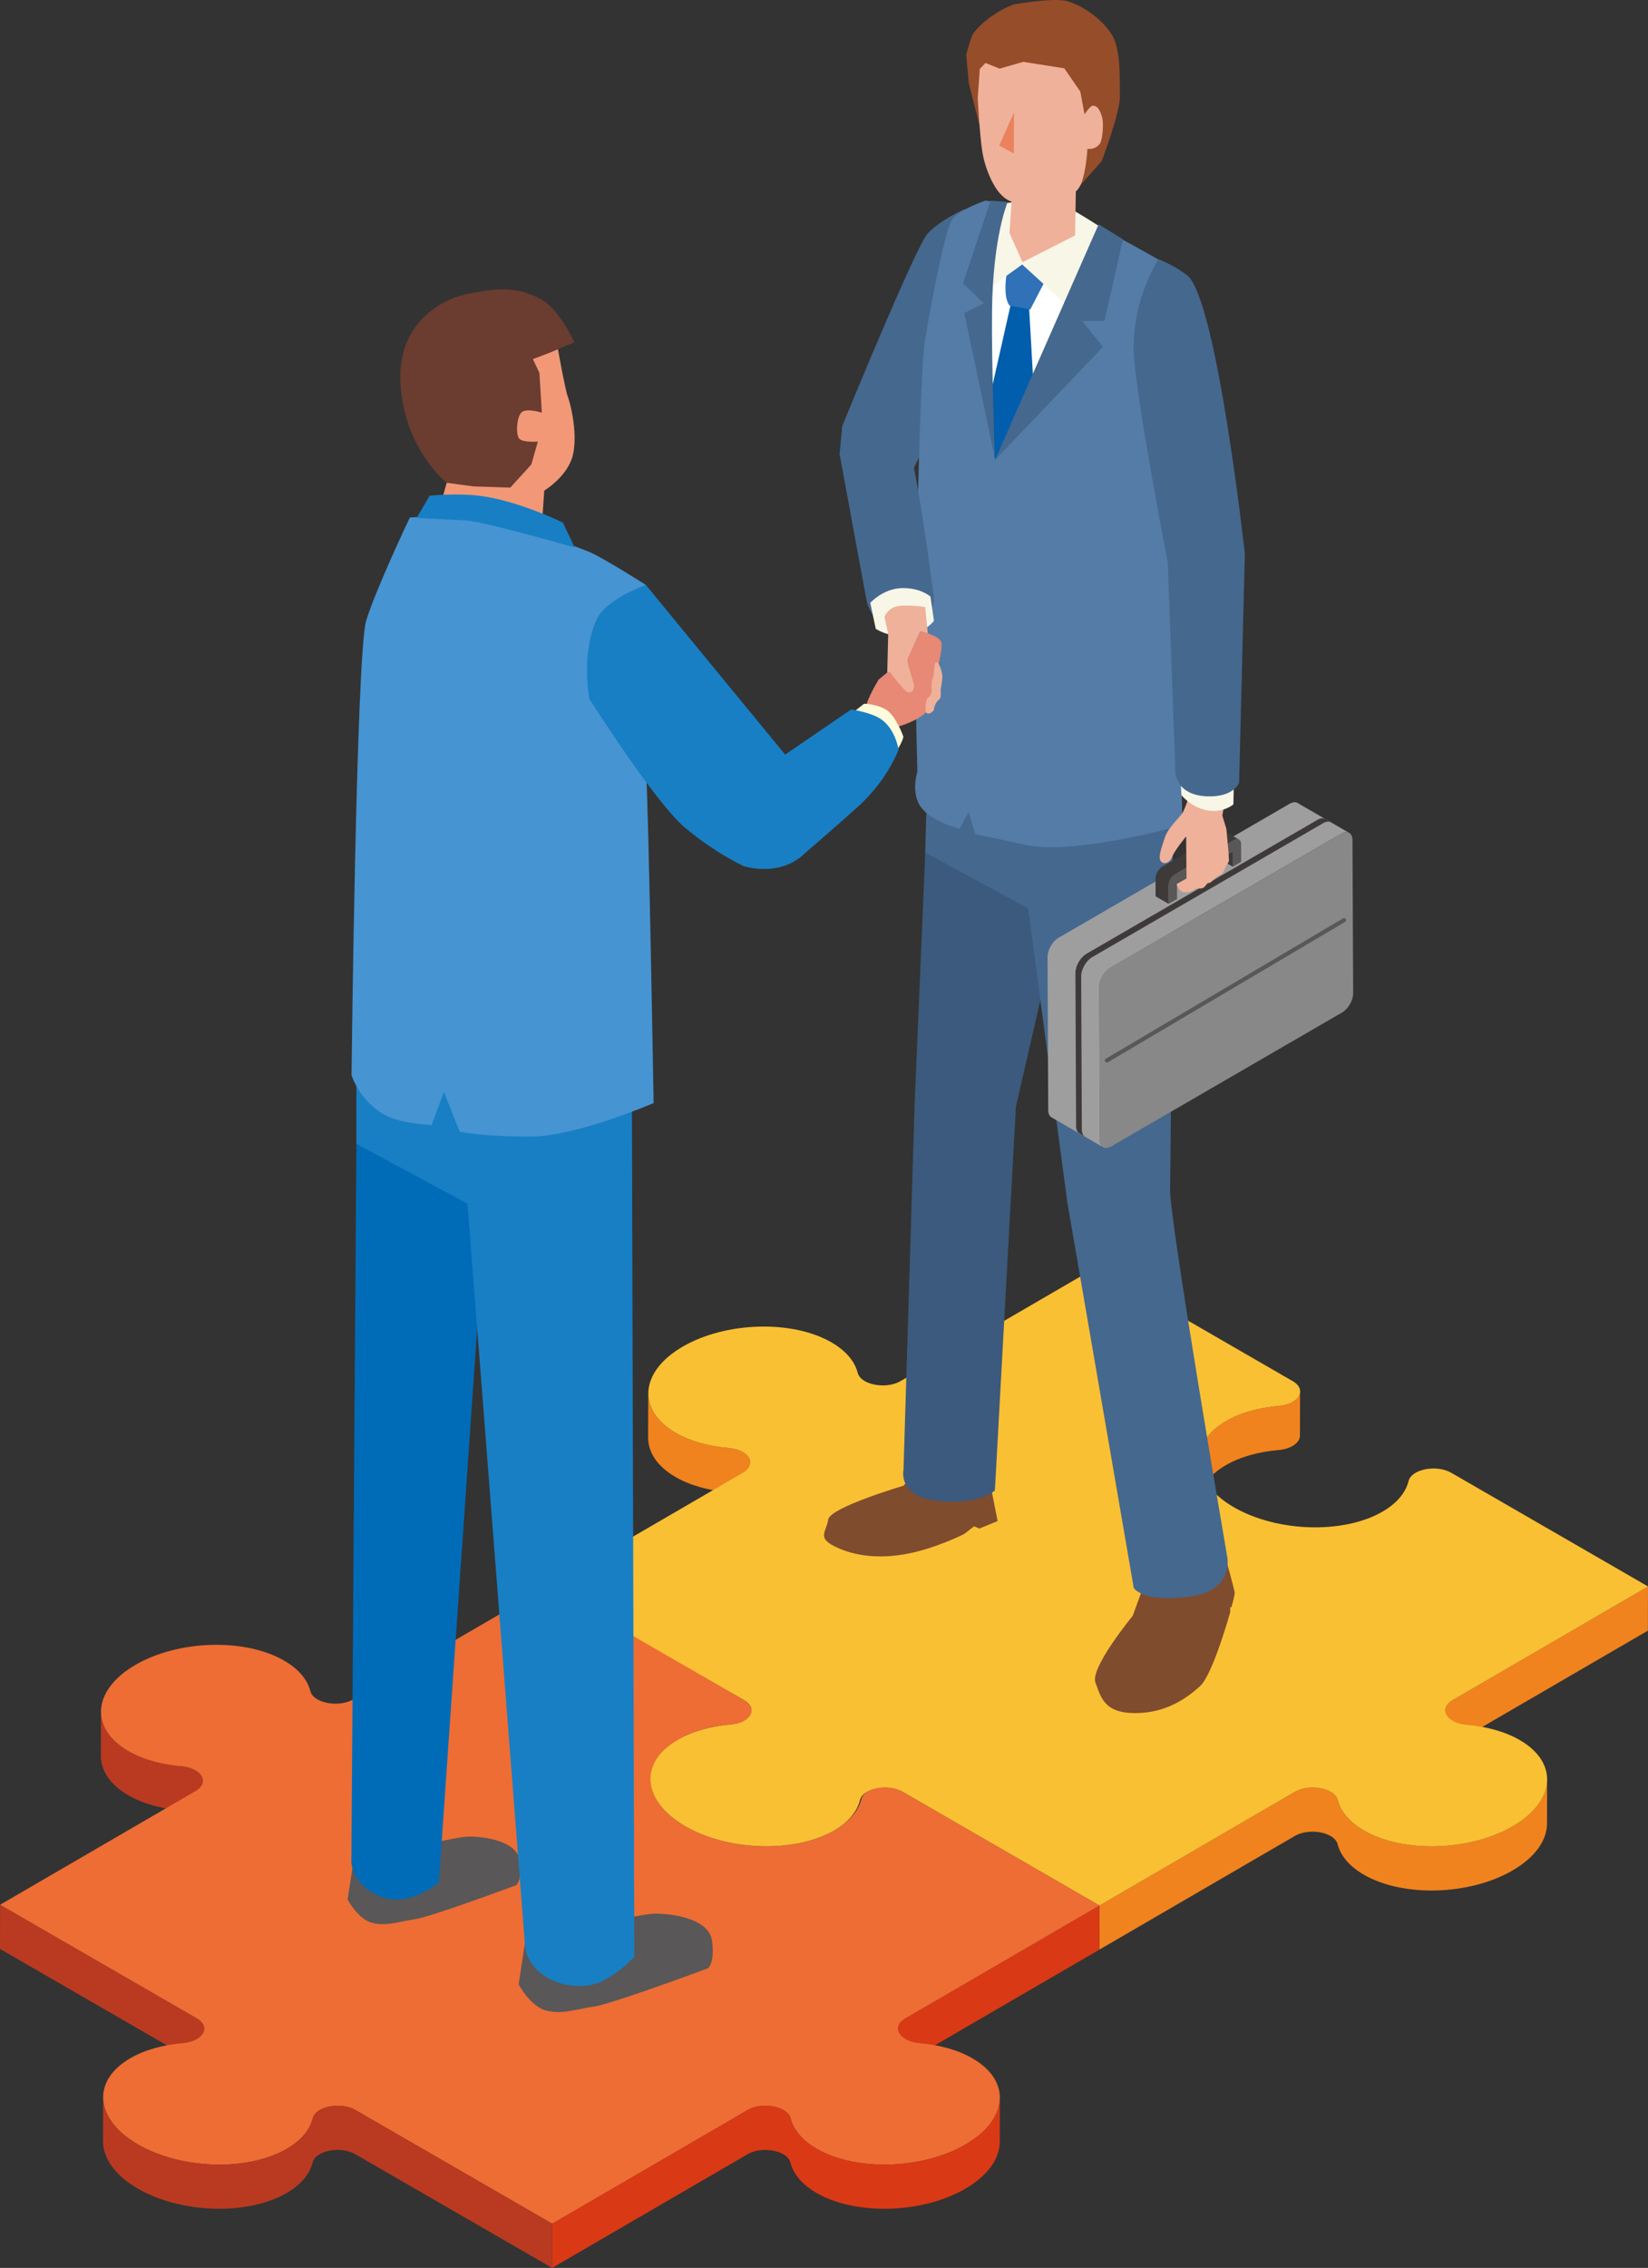 <?xml version="1.0" encoding="UTF-8"?>
<svg id="_レイヤー_2" data-name="レイヤー 2" xmlns="http://www.w3.org/2000/svg" viewBox="0 0 840.06 1155.2">
  <rect x="0" y="0" width="840.06" height="1155.2" fill="#333333" stroke="none"/>
  <g id="_レイヤー_1-2" data-name="レイヤー 1">
    <g>
      <g>
        <path d="M651.64,738.63c6.82-.58,10.99-3.91,11-7.37l.06-22.51c0,3.46-4.18,6.79-11,7.37-10.01.85-19.4,3.41-26.81,7.71-9.2,5.35-13.74,12.44-13.76,19.79l-.06,22.51c.02-7.34,4.56-14.44,13.76-19.79,7.41-4.31,16.79-6.86,26.8-7.72Z" fill="#f0831e"/>
        <path d="M371.26,760.07c2.94.25,5.4,1.01,7.25,2.07,2.46,1.42,3.84,3.38,3.83,5.37l.06-22.51c0-1.99-1.37-3.95-3.83-5.37-1.85-1.07-4.3-1.83-7.25-2.07-10.02-.85-19.43-3.41-26.89-7.71-9.39-5.42-14.01-12.65-13.99-20.1l-.06,22.51c-.02,7.46,4.6,14.68,13.99,20.1,7.46,4.31,16.87,6.86,26.89,7.71Z" fill="#f0831e"/>
        <path d="M840,830.6l.06-22.51-99.62,57.89c-2.57,1.49-3.75,3.36-3.75,5.19l-.06,22.51c0-1.83,1.18-3.69,3.75-5.19l99.62-57.89Z" fill="#f0831e"/>
        <path d="M383.1,871.24c0,1.88-1.23,3.72-3.45,5.1l-.06,22.51c2.21-1.38,3.44-3.23,3.45-5.1.02-6.75.04-15.75.06-22.51Z" fill="#f39939"/>
        <path d="M379.59,898.85l.06-22.51c-1.79.97-4.13,1.66-6.9,1.89-10.01.86-19.4,3.41-26.8,7.72-.07.04-.13.08-.2.12-.02,7.5-.04,15-.06,22.51.07-.04.13-.08.2-.12,7.41-4.31,16.79-6.86,26.8-7.71,2.77-.23,5.1-.92,6.9-1.89Z" fill="#f39939"/>
        <path d="M678.24,935.19c1.85,1.07,3.17,2.49,3.61,4.2,1.49,5.79,5.95,11.25,13.41,15.55,19.95,11.52,53.88,10.53,75.79-2.2,11.6-6.74,17.51-15.43,17.53-23.82l.06-22.51c-.02,8.39-5.93,17.07-17.53,23.82-21.91,12.73-55.83,13.72-75.79,2.2-7.46-4.3-11.92-9.76-13.41-15.55-.44-1.71-1.77-3.13-3.61-4.2-4.72-2.73-12.85-3.13-18.22,0l-99.63,57.9-.06,22.51,99.63-57.9c5.36-3.12,13.49-2.72,18.22,0Z" fill="#f0831e"/>
        <path d="M560.39,993.09l.06-22.51-98.97,57.51c-2.57,1.49-3.75,3.36-3.75,5.19l-.06,22.51c0-1.83,1.18-3.69,3.75-5.19l98.97-57.51Z" fill="#da3915"/>
        <path d="M92.31,922.18c2.94.25,5.39,1.01,7.24,2.08,2.46,1.42,3.84,3.38,3.84,5.38l.06-22.51c0-1.99-1.37-3.95-3.84-5.38-1.84-1.07-4.3-1.83-7.24-2.08-10.02-.85-19.43-3.41-26.89-7.71-9.39-5.42-14.01-12.65-13.99-20.1l-.06,22.51c-.02,7.46,4.6,14.68,13.99,20.1,7.46,4.31,16.87,6.86,26.89,7.71Z" fill="#b93a21"/>
        <path d="M104.08,1055.86l.06-22.51c0-1.86-1.19-3.75-3.81-5.26L.06,970.21l-.06,22.51,100.27,57.89c2.62,1.52,3.82,3.4,3.81,5.26Z" fill="#b93a21"/>
        <path d="M99.7,912.31L.06,970.21l100.27,57.89c7.51,4.34,3.3,11.75-7.19,12.63-9.99.84-19.4,3.41-26.8,7.72-19.83,11.52-18.01,31.17,4.04,43.91,22.05,12.73,55.99,13.72,75.81,2.2,7.41-4.3,11.81-9.76,13.23-15.55,1.49-6.08,14.27-8.54,21.78-4.2l100.29,57.9,99.63-57.9c5.36-3.12,13.49-2.72,18.22,0,1.85,1.07,3.17,2.49,3.61,4.2,1.49,5.79,5.95,11.25,13.41,15.55,19.95,11.52,53.88,10.53,75.79-2.2s23.5-32.39,3.55-43.91c-7.46-4.31-16.89-6.87-26.89-7.71-2.95-.25-5.41-1.01-7.25-2.08-4.73-2.73-5.44-7.43-.07-10.55l98.97-57.51-100.29-57.9c-5.28-3.05-13.15-2.74-17.89-.18-1.67,1.04-2.85,2.4-3.25,4-1.44,5.8-5.82,11.25-13.88,15.93-19.83,11.52-53.76,10.53-75.81-2.2-22.05-12.73-23.87-32.39-3.39-44.28,7.41-4.31,16.79-6.86,26.8-7.72,2.77-.23,5.1-.92,6.9-1.89,4.4-2.75,4.91-7.32-.36-10.36l-99.62-58.27-99.62,57.89c-5.37,3.12-13.51,2.71-18.24-.02-1.84-1.06-3.17-2.48-3.6-4.18-1.49-5.81-5.93-11.26-13.39-15.56-19.96-11.52-53.9-10.54-75.81,2.19-21.91,12.73-23.49,32.4-3.53,43.92,7.46,4.3,16.87,6.86,26.89,7.71,2.94.25,5.39,1.01,7.24,2.08,4.72,2.73,5.46,7.44.09,10.55Z" fill="#ed6d34"/>
        <path d="M378.66,750.19l-99.63,57.9,100.27,57.89c5.28,3.05,4.77,7.61.36,10.36-1.87,1.17-4.43,2.01-7.55,2.27-9.88.84-19.18,3.35-26.8,7.72-19.83,11.52-18.01,31.17,4.04,43.91,22.05,12.73,55.99,13.72,76.07,2.05,7.25-4.28,11.56-9.68,12.97-15.4.44-1.81,1.89-3.3,3.89-4.38,4.74-2.56,12.61-2.87,17.89.18l100.29,57.9,99.63-57.9c5.36-3.12,13.49-2.72,18.22,0,1.85,1.07,3.17,2.49,3.61,4.2,1.49,5.79,5.95,11.25,13.41,15.55,19.96,11.52,53.88,10.53,75.79-2.2,21.91-12.73,23.5-32.39,3.55-43.91-7.46-4.31-16.89-6.87-26.89-7.71-2.95-.25-5.41-1.01-7.25-2.08-4.73-2.73-5.44-7.43-.07-10.55l99.62-57.89-100.29-57.9c-7.51-4.34-20.29-1.87-21.78,4.2-1.44,5.8-5.82,11.25-13.23,15.55-19.83,11.52-53.76,10.53-75.81-2.2-22.05-12.73-23.87-32.39-4.04-43.91,7.41-4.31,16.79-6.86,26.81-7.71,10.48-.89,14.7-8.29,7.19-12.63l-100.27-57.89-99.62,57.89c-5.36,3.12-13.5,2.72-18.22-.01-1.85-1.07-3.17-2.49-3.6-4.19-1.51-5.8-5.95-11.25-13.41-15.55-19.96-11.52-53.9-10.54-75.81,2.19-21.91,12.73-23.49,32.4-3.53,43.92,7.46,4.3,16.87,6.86,26.89,7.71,2.94.25,5.4,1.01,7.25,2.07,4.72,2.73,5.45,7.44.08,10.56Z" fill="#fac033"/>
        <path d="M146.13,1117.05c7.41-4.31,11.81-9.76,13.23-15.55,1.49-6.08,14.27-8.54,21.78-4.2l100.29,57.9.06-22.51-100.29-57.9c-7.51-4.34-20.29-1.87-21.78,4.2-1.43,5.79-5.82,11.25-13.23,15.55-19.83,11.52-53.76,10.53-75.81-2.2-11.82-6.82-17.83-15.64-17.8-24.12l-.06,22.51c-.02,8.48,5.98,17.3,17.8,24.12,22.05,12.73,55.99,13.72,75.81,2.2Z" fill="#b93a21"/>
        <path d="M399.28,1097.31c1.85,1.07,3.17,2.49,3.61,4.2,1.49,5.79,5.95,11.25,13.41,15.55,19.95,11.52,53.88,10.53,75.79-2.2,11.6-6.74,17.51-15.43,17.53-23.82l.06-22.51c-.02,8.39-5.93,17.07-17.53,23.82-21.91,12.73-55.83,13.72-75.79,2.2-7.46-4.3-11.92-9.76-13.41-15.55-.44-1.71-1.77-3.13-3.61-4.2-4.72-2.73-12.85-3.13-18.22,0l-99.63,57.9-.06,22.51,99.63-57.9c5.36-3.12,13.49-2.72,18.22,0Z" fill="#da3915"/>
      </g>
      <g>
        <path d="M496.25,130.59c-1.63-8.73-4.52-24.09-4.52-24.09,0,0-12.12,5.31-18.82,12.38-6.02,6.36-43.59,98.13-43.59,98.13l-1.34,14.25s27.06,18.41,30.86,17c7.81-2.89,36.76-80.97,33.26-85.48,0,0,5.78-23.47,4.15-32.2Z" fill="#45688e"/>
        <path d="M460.52,791.8c15.28-2.49,30.87-10.37,30.87-10.37l5.17-3.97,2.62,1.16,9.35-3.82-5.3-26.95-38.95,4.64-3.76,4.31s-37.42,11-38.35,17.23c-.94,6.24-5.61,9.04,2.81,13.41,8.42,4.36,20.27,6.86,35.54,4.36Z" fill="#804c2e"/>
        <path d="M558.39,857.02c2.81,7.48,4.37,15.59,20.27,15.59s26.5-7.79,33.05-13.72c6.55-5.92,15.4-37.73,15.4-37.73v-2.49h.61s1.66-5.82,1.66-7.28-4.88-18.6-4.88-18.6l-43.76,10.08,1.35,7.28-4.68,12.89s-21.83,26.5-19.02,33.99Z" fill="#804c2e"/>
        <path d="M507.15,759.19l10.71-195.46,32.11-139.72-77.14-17.38-6.6,155.47-5.67,186.51s-3.25,14.03,17.96,15.99c21.2,1.95,28.64-5.4,28.64-5.4Z" fill="#3b5a7d"/>
        <path d="M595.5,399.07s-47.65,1.21-65.18-.77c-17.53-1.98-57.5-9.83-57.5-9.83l-1.17,45.84,52.44,28.39,19.96,149.66,33.88,196.53s4.78,7.69,28.69,4.36c22.98-3.2,18.92-20.47,18.92-20.47,0,0-29.36-170.86-29.1-186.97.07-4.41.83-65.79.83-126.9,2.96-21.43-1.76-79.84-1.76-79.84Z" fill="#45688e"/>
        <path d="M497.19,424.99h0s-.02,0,0,0Z" fill="#547ca7"/>
        <path d="M601.87,148.43c-.87-7.24-4.78-12.47-4.78-12.47,0,0-40.44-23.32-49.57-26.1-9.13-2.78-45.22-7.68-45.22-7.68,0,0-12.83,4.32-16.73,9.36-3.9,5.03-11.1,44.12-14.04,61.61-2.94,17.49-4.04,116.75-5.04,128.33-1.01,11.58,1.14,91.53,1.14,91.53,0,0-3.69,11.48,2.23,18.66,5.93,7.18,19.24,10.51,19.24,10.51l4.61-8.46,3.47,11.26c.11-.03,1.99.15,24.79,5.24,26.09,5.83,80.74-9.95,80.74-9.95,0,0-2.07-91.93-.79-107.01,1.28-15.08.8-157.61-.07-164.84Z" fill="#547ca7"/>
        <polygon points="517.31 106.5 502.23 125.55 507.18 234.33 561.17 116.89 517.31 106.5" fill="#fff"/>
        <polygon points="524.51 155.6 515.52 153.71 503.59 206.58 507.18 234.33 527.45 207.21 524.51 155.6" fill="#005eac"/>
        <path d="M536.49,135.81l-21.92-3.74s-4.59,17.3,0,23.54l10.6,2.03,11.31-21.83Z" fill="#3071b7"/>
        <path d="M563.67,122.71l.7-4.87s-17.1-11.26-24.29-14.37c-7.19-3.11-30.44.42-30.44.42l-5,7.81-1.04,35.6,17.46-12.58,25.15,22.92,17.46-34.92Z" fill="#f8f6e7"/>
        <polygon points="572.4 121.88 560.01 114.28 507.18 234.33 562.22 176.69 551.58 163.48 563.01 163.48 572.4 121.88" fill="#45688e"/>
        <path d="M513.65,102.91l-8.7-.73-14.07,42.18,10.6,10.13-9.93,4.98,15.58,73.82s-1.75-47.91-1.45-74.93c.42-37.99,7.98-55.45,7.98-55.45Z" fill="#45688e"/>
        <g>
          <polygon points="548.82 72.39 516.53 89.98 514.58 118.73 521.21 133.55 548.02 119.92 548.82 72.39" fill="#efb19a"/>
          <g>
            <path d="M566.56,17.37c-5.27-8.33-15.65-14.92-22.66-16.82-6.95-1.88-27,1.65-27,1.65,0,0-12.52,4.26-20.72,14.73-1.27,1.62-3.64,10.95-3.64,10.95l1.3,14.53,6.65,26.08,24.19,15.18,16.36,4.63,9.73,5.98,10.86-12.24s9.5-25.28,9.23-32.89c-.27-7.61.97-23.46-4.29-31.78Z" fill="#954d2a"/>
            <path d="M528.43,104.4c9.33-.02,17.44-3.34,21.25-8.28,3.81-4.94,4.64-20.36,4.64-20.36,0,0,3.86.89,6.39-2.69,1.19-1.68,2.2-10.2.9-14.07-1.16-3.46-2.46-5.18-4.5-5.18-1.37,0-4.29,4.37-4.29,4.37l-2.14-11.54-8.17-11.85-20.92-3.3-12.03,3.46-7.23-2.89-2.9,3.07-1.04,15.06s1,18.34,2.26,26.57c1.4,9.14,5.37,17.59,8.95,21.63,3.5,3.95,7.29,6.01,18.83,5.99Z" fill="#efb19a"/>
            <polygon points="509.36 74.13 516.82 78.17 516.87 57.27 509.36 74.13" fill="#e9825d"/>
          </g>
        </g>
        <g>
          <path d="M464.11,318.98c13.23-3.88,11.9-15.08,11.9-15.08,0,0-10.81-84.42-16.76-88.74-5.95-4.32-10.24-5.29-10.24-5.29,0,0-12.84,5.77-15.46,7.5-2.62,1.73-5.57,13.9-5.57,13.9l13.76,74.7s3.58,18.52,22.37,13.02Z" fill="#45688e"/>
          <path d="M462.26,323.63c9.31-1.24,13.82-7.41,13.82-7.41l-1.77-12.34s-5.08-4.59-14.64-4.32c-9.56.27-16.06,7.51-16.06,7.51l2.8,13.21s6.53,4.6,15.84,3.35Z" fill="#f8f6e7"/>
        </g>
        <g>
          <g>
            <path d="M302.76,1022.09c8.77-1.17,58.05-19.48,58.05-19.48,0,0,3.7-2.53,2.14-14.03-1.56-11.49-20.65-13.83-28.83-13.83s-44.12,9.06-44.12,9.06l-22.11,3.99-3.51,22.99s6.04,11.49,14.42,13.44c8.38,1.95,15.2-.97,23.96-2.14Z" fill="#595757"/>
            <path d="M211.37,977.63c7.8-1.04,51.68-17.34,51.68-17.34,0,0,3.29-2.26,1.91-12.49-1.39-10.23-18.38-12.31-25.67-12.31s-39.28,8.06-39.28,8.06l-19.68,3.56-3.12,20.46s5.38,10.23,12.83,11.97c7.46,1.73,13.53-.87,21.33-1.91Z" fill="#595757"/>
            <path d="M223.72,958.86l25.35-366.49-67.39-9.77-2.57,365.89s.23,11.16,14,17.23c15.22,6.7,30.6-6.86,30.6-6.86Z" fill="#006cb8"/>
            <path d="M282.34,1009.02c6.26,2.76,17.06,4.26,25.58-.33,9.41-5.07,15.42-12.02,15.42-12.02l-1.3-460.75-140.36-15.38v62.07l56.63,30.55,29.32,377.89s.07,11.51,14.7,17.97Z" fill="#187fc4"/>
            <path d="M275.96,271.36l1.48-21.48s12.28-7.32,14.7-18.57c2.42-11.25-1.54-26.42-2.78-29.51-1.24-3.1-5.71-27.94-5.71-27.94l-36.24-12.36-30.8,20.39,12.88,57.83-6.8,23.85,53.28,7.8Z" fill="#f29877"/>
            <path d="M300.38,281.13c-7.22-3.06-55.54-20.34-55.54-20.34l-35.94,2.84s-17.07,35.8-22.22,52.44c-5.15,16.65-7.49,231.61-7.49,231.61,0,0,3.61,12.14,15.8,19.63,8.37,5.14,25.04,5.78,25.04,5.78l6.23-16.88,8.09,20.3s13.56,2.62,36.74,2.41c23.18-.21,62.1-17.06,62.1-17.06,0,0-2.62-154.56-3.94-170.31-1.31-15.74,0-93.59,0-93.59,0,0-21.65-13.78-28.86-16.84Z" fill="#4694d1"/>
            <path d="M286.97,266.24s-22.95-11.41-43.01-13.75c-11.75-1.37-24.93,0-24.93,0l-6.64,11.33s15.4.82,24.8,1.26c9.4.44,55.72,13.79,55.72,13.79l-5.94-12.63Z" fill="#187fc4"/>
            <path d="M292.78,174.33s-7.62-16.93-17.12-21.98c-13.46-7.16-24.06-5.12-36.84-2.76-12.78,2.36-36.54,14.37-34.68,45.82,1.98,33.56,23.57,50.52,23.57,50.52l13.76,1.84,18.63.61,10.74-11.78,3.34-11.67s-7.62.62-9.5-1.49c-1.89-2.11-1.33-11.26,1.26-13.48,2.58-2.22,10.27.26,10.27.26l-1.25-20.31-3.33-6.99,8.67-3.3,12.49-5.3Z" fill="#6b3c30"/>
            <path d="M479.88,327.27c-.81-3.4-10.71-5.83-10.71-5.83l-2.59,5.5s-2.62,5.46-7.34,9.77c-1.6,1.46-11.34,9.44-11.34,9.44,0,0-5.9,9.53-6.67,14.6-.77,5.08-5.83,11.32-5.83,11.32l11.21,7.02,6.69-8.16s5.46-.24,13.21-4.27c7.75-4.03,7.31-7.19,9.93-10.85,2.63-3.66,1.14-10.38,1.12-12.53-.02-2.15,3.13-12.62,2.32-16.02Z" fill="#e78975"/>
            <path d="M459.06,379.05c1.32-2.53,1.42-3.84,1.42-3.84,0,0-3.6-10.29-8.45-13.47-4.85-3.18-11.58-3.28-11.58-3.28l-9.91,7.86s9.7,1.68,14.51,6.23c4.8,4.55,9.21,14.56,9.21,14.56,0,0,3.61-5.77,4.81-8.07Z" fill="#fffcdb"/>
            <path d="M407.28,437.21s16.49-14.11,29.88-26.13c15.38-13.8,20.86-29.21,20.86-29.21,0,0-1.49-10.78-9.32-15.8-5.21-3.34-14.86-4.67-14.86-4.67l-61.08,41.74s-2.93,15.04.84,21.38c3.76,6.34,33.69,12.7,33.69,12.7Z" fill="#187fc4"/>
            <path d="M349.03,421.47c15.27,12.92,29.92,19.66,29.92,19.66,0,0,16.91,5.66,29.53-4.94,12.62-10.6,1.56-39.9,1.56-39.9l-80.8-98.31s-20.45,7.14-25.19,17.71c-8.03,17.89-3.6,40.33-3.6,40.33,0,0,33.31,52.54,48.58,65.46Z" fill="#187fc4"/>
          </g>
          <path d="M464.7,330.94l4.47-9.51,3.75,1.15-1.31-13.37s-8.08-1.3-13.6-.52c-5.51.78-7.16,5.56-7.16,5.56l1.91,8.6-.49,19.71,1.44-.17s6.69,9.2,8.87,10.07c2.18.87,3.29-1.04,3.37-2.87.09-1.82-4.25-12.59-3.21-14.5,1.04-1.91,1.95-4.15,1.95-4.15Z" fill="#efb19a"/>
          <path d="M473.14,355.35c-1.97,1.62-1.21,7.53-1.21,7.53,0,0,1.09,1.32,2.88,0,1.79-1.32,1.04-1.51,1.5-2.84.46-1.33,1.04-2.66,2.32-3.65,1.27-.98.98-3.53.87-4.52-.12-.98,1.16-5.9.81-8.1-.35-2.2-1.61-6.5-3.01-6.48-1.39.02-.93,6.54-1.68,7.76-.75,1.22-.81,3.53-.75,5.22.06,1.68.23,3.47-1.74,5.09Z" fill="#efb19a"/>
        </g>
        <g>
          <g>
            <g isolation="isolate">
              <path d="M565.95,492.91l117.77-68.25c1.58-.91,3.01-1,4.04-.4l-26.33-15.25c-1.03-.6-2.46-.51-4.04.4l-117.77,68.25c-3.13,1.81-5.66,6.2-5.64,9.81l.35,78.03c0,1.79.64,3.05,1.66,3.64l26.33,15.24c-1.02-.59-1.65-1.85-1.66-3.64l-.35-78.03c-.02-3.6,2.51-7.99,5.64-9.81Z" fill="#9e9e9f"/>
              <path d="M566.36,583.98l117.77-68.25c3.13-1.81,5.66-6.2,5.64-9.81l-.35-78.03c-.02-3.6-2.57-5.05-5.7-3.23l-117.77,68.25c-3.13,1.81-5.66,6.2-5.64,9.81l.35,78.03c.02,3.6,2.57,5.05,5.7,3.23Z" fill="#888"/>
            </g>
            <path d="M564.77,541.07l120.89-71.49c.49-.29.66-.93.36-1.42-.29-.49-.93-.66-1.42-.37l-120.89,71.49c-.49.29-.66.93-.36,1.42.19.33.54.51.89.51.18,0,.36-.05.53-.14Z" fill="#595757"/>
            <path d="M556.76,487.52l117.77-68.25c1.57-.91,3-1,4.04-.4l-2.93-1.69c-1.03-.6-2.46-.51-4.04.4l-117.77,68.25c-3.13,1.81-5.66,6.2-5.64,9.8l.35,78.03c0,1.79.64,3.05,1.66,3.64l2.93,1.69c-1.02-.59-1.65-1.85-1.66-3.64l-.35-78.03c-.02-3.6,2.51-7.99,5.64-9.81Z" fill="#3e3a39"/>
            <g isolation="isolate">
              <polygon points="628.36 433.88 621.71 430.02 621.74 437.61 628.39 441.46 628.36 433.88" fill="#3e3a39"/>
              <path d="M599.09,445.35l30.1-17.44c.95-.55,1.82-.61,2.44-.24l-6.65-3.85c-.63-.36-1.49-.31-2.44.24l-30.1,17.44c-1.9,1.1-3.43,3.77-3.43,5.95l.04,9.1,6.65,3.85-.04-9.1c0-2.19,1.52-4.85,3.42-5.95Z" fill="#3e3a39"/>
              <path d="M628.39,441.46l4.29-2.49-.04-9.11c0-2.18-1.55-3.06-3.45-1.96l-30.1,17.44c-1.9,1.1-3.43,3.77-3.42,5.95l.04,9.1,4.29-2.49-.03-7.59,28.39-16.45.03,7.59Z" fill="#595757"/>
            </g>
          </g>
          <g>
            <path d="M617.66,401.25c-6.3-2.14-10.4,1.28-10.4,1.28,0,0-3.15,9.53-4.54,11.64-1.4,2.11-7.46,7.75-8.87,12.26-1.41,4.51-3.94,10.55-1.97,12.46,1.97,1.91,4.79.08,5.78-2.74.99-2.82,6.98-10.14,6.98-10.14l.17,21.51-4.97,2.77s.75,3.93,3.96,4.23c2.03.19,4.43-.9,4.43-.9,0,0,.91-1.36,3.65-1.09,2.75.27,3.58-3.87,4.15-2.95.56.92,2.62-1.77,4.09-2.85,1.48-1.08,2.95-1.2,3.52-2.61.56-1.41,2.81-5.53,2.81-5.53l-.21-4.3-1.1-12.04-2.07-6.86,1.36-7.7s-.07-4.16-6.76-6.43Z" fill="#efb19a"/>
            <path d="M614.94,412.7c8.27,1.79,13.78-2.97,13.78-2.97l.22-10.82s-2-4.88-10.23-7.58c-8.24-2.7-17.1,1.57-17.1,1.57l.62,12.08s4.44,5.93,12.71,7.73Z" fill="#f8f6e7"/>
            <path d="M616.72,291.86l17.83-9.85s-14.33-129.83-29.38-141.73c-6.62-5.24-14.62-8.21-14.62-8.21,0,0-13.58,20.36-12.61,47.17.8,22.27,17.35,107.34,17.35,107.34l21.43,5.29Z" fill="#45688e"/>
            <path d="M615.77,405.64c13.2.38,15.86-6.94,15.86-6.94l2.92-116.68-6.27-12.22s-9.77-2.67-13.68-2.89c-3-.16-19.31,19.67-19.31,19.67l3.79,103.83s-2.04,14.7,16.69,15.24Z" fill="#45688e"/>
          </g>
        </g>
      </g>
    </g>
  </g>
</svg>